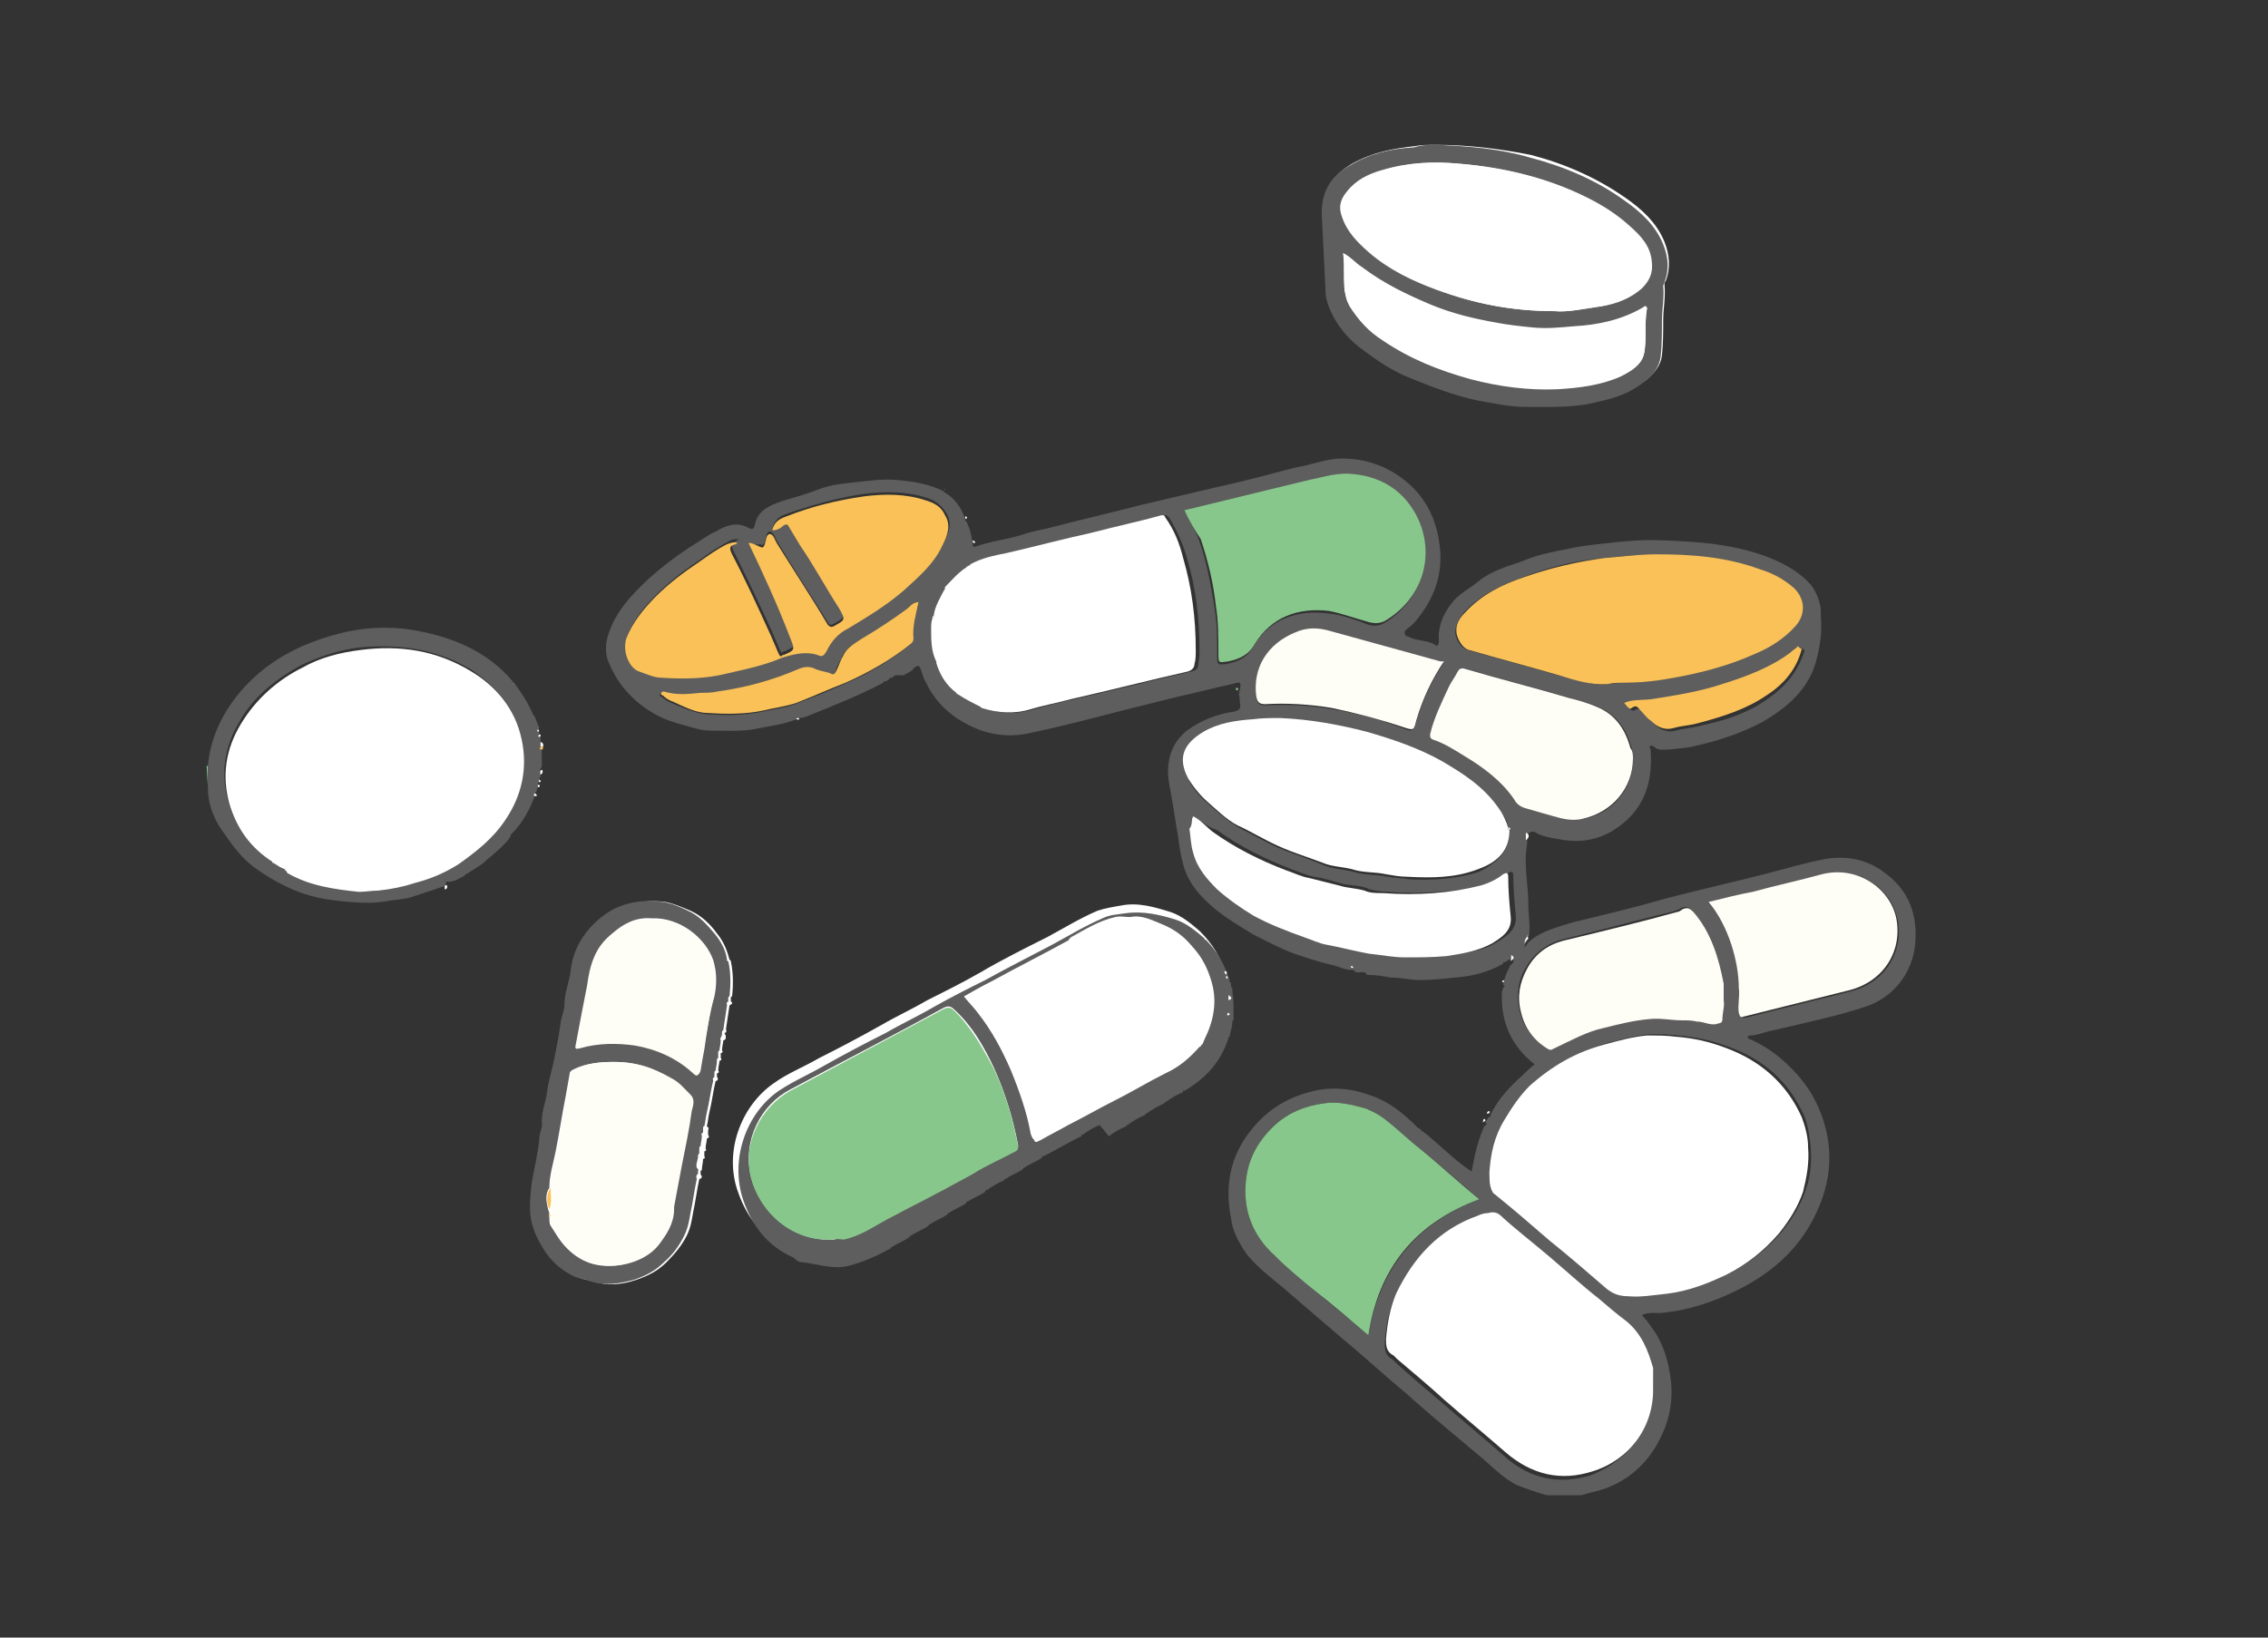 <?xml version="1.0" encoding="utf-8"?>
<!-- Generator: Adobe Illustrator 27.1.1, SVG Export Plug-In . SVG Version: 6.00 Build 0)  -->
<svg version="1.1" id="Layer_2_00000177444002737156642020000001250272026054750630_"
	 xmlns="http://www.w3.org/2000/svg" xmlns:xlink="http://www.w3.org/1999/xlink" x="0px" y="0px" viewBox="0 0 180 130"
	 style="enable-background:new 0 0 180 130;" xml:space="preserve">
<rect x="0" y="0" width="180" height="130" fill="#333333" stroke="none"/>
<style type="text/css">
	.st0{fill:#FFFFFF;}
	.st1{fill:#5E5E5E;}
	.st2{fill:#88C78C;}
	.st3{fill:#FEFDF6;}
	.st4{fill:#F9C158;}
</style>
<g id="contents">
	<g>
		<path class="st0" d="M56.1,89.4c0.1-0.4,0.1-0.7,0.2-1.1c0.2-0.8,0.3-1.7,0.5-2.5c0.2-0.1,0.2-0.2,0.1-0.3c0-0.1,0-0.2,0-0.3
			c0.1,0,0.2-0.1,0.1-0.2c0-0.3,0.1-0.6,0.1-0.8c0.1,0,0.2-0.1,0.1-0.2c0-0.1,0-0.3,0-0.4c0.1,0,0.2-0.1,0.1-0.2
			c0-0.3,0.1-0.6,0.1-0.8c0.3-0.1,0.2-0.3,0.1-0.5V82c0.1,0,0.2-0.1,0.1-0.2c0.1-0.7,0.2-1.3,0.3-2c0.2-0.1,0.2-0.2,0.1-0.3
			c0-0.1,0-0.2,0-0.3c0,0,0-0.1,0.1-0.1c0.1-0.9,0.1-1.9-0.1-2.8c0,0,0-0.1-0.1-0.1c-0.2-0.8-0.5-1.5-1-2.1
			c-0.5-0.7-1.2-1.4-2.1-1.8c-0.7-0.3-1.4-0.6-2-0.7c-1.6-0.2-3.2,0.1-4.6,1c-1.5,1-2.5,2.5-2.7,4.4c-0.1,0.9-0.5,1.8-0.5,2.7
			c0,0.5-0.2,0.9-0.3,1.4c-0.1,1-0.3,2-0.5,2.9s-0.4,1.8-0.6,2.8c-0.1,0.7-0.4,1.5-0.4,2.2c0,0.5-0.2,0.9-0.2,1.4
			c-0.1,1.2-0.5,2.3-0.6,3.5c-0.1,0.8-0.3,1.7-0.1,2.6c0.1,0.9,0.5,1.8,1,2.6c0.6,1,1.4,1.7,2.4,2.2c0.3,0.2,0.9,0.3,1.3,0.4
			c1.2,0.4,2.3,0.3,3.5-0.1c0.9-0.3,1.7-0.7,2.4-1.4c0.6-0.6,1.2-1.3,1.6-2.1c0.3-0.6,0.4-1.2,0.5-1.8c0.2-0.9,0.3-1.8,0.5-2.7
			c0.3-0.1,0.2-0.2,0.1-0.4c0-0.1,0-0.1,0-0.2c0,0,0-0.1,0.1-0.1c0-0.3,0.1-0.6,0.1-0.9c0.1,0,0.2-0.1,0.1-0.2c0-0.1,0-0.3,0-0.4
			c0.1,0,0.2-0.1,0.1-0.2c0-0.3,0.1-0.6,0.1-0.8c0.2-0.1,0.2-0.2,0.1-0.3c0-0.1,0-0.2,0-0.3C56.2,89.6,56.3,89.6,56.1,89.4
			L56.1,89.4z M97.2,81.7c0-0.4,0.2-0.7,0.2-1.1c0.1,0,0.3,0,0.1-0.2v-0.9c0.3-0.1,0.3-0.3,0-0.4c0-0.4-0.1-0.9-0.1-1.3
			c0.1-0.2,0-0.2-0.1-0.2v-0.1c0.1-0.2,0.1-0.3-0.1-0.3c-0.3-1.2-1-2.3-1.9-3.2l-0.1-0.1c-0.7-0.6-1.4-1.2-2.3-1.5
			c-1.3-0.4-2.6-0.8-4-0.5c-0.6,0.1-1.2,0.2-1.8,0.4c-1.4,0.6-2.7,1.4-4,2.1c-1.8,0.9-3.6,1.8-5.3,2.8c-1.4,0.8-2.8,1.5-4.2,2.2
			c-1.2,0.7-2.5,1.3-3.7,2c-1.6,0.9-3.3,1.8-4.9,2.6c-1.2,0.7-2.5,1.2-3.6,2c-2.6,1.8-4,5.5-2.8,8.7c0.7,2,2,3.6,3.9,4.5
			c0.2,0.1,0.5,0.3,0.7,0.4c1.2,0.2,2.4,0.6,3.7,0.3c1.2-0.3,2.3-0.8,3.4-1.4l0.1-0.1c0.5-0.3,1-0.4,1.4-0.8l0.1-0.1
			c0.5-0.3,1-0.4,1.4-0.8l0.1-0.1c0.5-0.3,1-0.4,1.4-0.8l0.1-0.1c0.5-0.3,1-0.4,1.4-0.8c0,0,0.1,0,0.1-0.1c0.5-0.3,1-0.4,1.4-0.8
			c0,0,0.1,0,0.1-0.1c0.5-0.2,1-0.5,1.4-0.8l0.1-0.1c0.5-0.3,1-0.4,1.4-0.8l0.1-0.1c0.5-0.3,1-0.4,1.4-0.8c0,0,0.1,0,0.1-0.1
			c1-0.5,2-1.1,3-1.6c0,0,0.1,0,0.1-0.1c0.5-0.2,1-0.5,1.4-0.8l0.1-0.1c0.5-0.2,1-0.5,1.4-0.8l0.1-0.1c0.5-0.2,1-0.5,1.4-0.8
			c0,0,0.1,0,0.1-0.1c0.5-0.2,1-0.5,1.4-0.8c0,0,0.1,0,0.1-0.1c0.5-0.2,1-0.5,1.4-0.8c0,0,0.1,0,0.1-0.1c1.7-0.9,2.9-2.3,3.5-4.2
			C97.1,81.7,97.1,81.7,97.2,81.7L97.2,81.7z M114,11.5c-0.6,0-1.2,0-1.7,0.1c-1.8,0.2-3.4,0.5-5,1.4c-1.5,0.9-2.3,2-2.3,3.8
			c0.1,2.1,0.2,4.1,0.3,6.2c0,0.7,0.3,1.4,0.6,2c0.6,1.1,1.5,1.9,2.4,2.7c1.2,0.8,2.3,1.6,3.7,2.2c1.8,0.7,3.6,1.4,5.4,1.8
			c1.2,0.3,2.5,0.5,3.7,0.5c1.9,0.1,3.9,0.1,5.8-0.4c1.4-0.3,2.6-0.8,3.7-1.6c0.6-0.5,1.2-1.1,1.3-2s0.1-1.9,0.1-2.8
			s0.2-1.8,0.1-2.8c0-0.1,0-0.2,0.1-0.3c0.4-1,0.3-2.1-0.1-3.1c-0.6-1.5-1.8-2.6-3.1-3.5c-2.3-1.6-4.8-2.7-7.5-3.4
			C119,11.8,116.5,11.5,114,11.5L114,11.5z"/>
		<path class="st1" d="M71.1,53.6c-0.1,0-0.1,0.1-0.2,0.1s-0.1,0-0.1,0.1h-0.1c-0.1,0-0.1,0-0.1,0.1c-0.1,0.1-0.3,0.2-0.4,0.2
			s-0.1,0-0.1,0.1c-1.9,1-3.9,1.8-5.9,2.6C64,56.9,63.7,57,63.4,57c-0.1,0-0.2,0-0.2,0.1c-1,0.4-1.9,0.5-2.9,0.7
			C59,58.1,57.7,58,56.4,58c-0.7,0-1.3-0.2-2-0.4c-0.8-0.2-1.7-0.5-2.4-0.9c-1.8-1-3.1-2.5-3.8-4.4c-0.2-0.7-0.1-1.4,0.1-2
			c0.5-1.5,1.4-2.6,2.5-3.7c1.2-1.2,2.5-2.2,4-3.2c0.7-0.4,1.3-0.9,2-1.2c0.8-0.5,1.7-0.8,2.6-0.3c0.2,0.1,0.4,0.2,0.5-0.2
			c0.2-1.1,1-1.5,2.1-1.9c1-0.3,2.1-0.6,3.1-1c0.8-0.3,1.7-0.4,2.6-0.5c1.1-0.1,2.2-0.3,3.4-0.2c1.3,0.1,2.6,0.3,3.8,0.9
			c0,0,0,0.1,0.1,0.1c0.8,0.5,1.3,1.2,1.6,2.1c0,0.1,0,0.2,0.1,0.2c0.3,0.6,0.4,1.1,0.5,1.8c0,0.2,0,0.2,0.2,0.2
			c1.4-0.5,2.8-0.6,4.2-1.1c0.7-0.2,1.4-0.3,2.1-0.5c2.3-0.6,4.5-1.1,6.8-1.7c1.7-0.4,3.4-0.8,5.1-1.2c1.2-0.3,2.3-0.5,3.4-0.8
			c1.3-0.3,2.6-0.7,3.9-1c1.2-0.2,2.4-0.7,3.6-0.7c1.3,0,2.7,0.3,3.9,1c2.1,1.2,3.4,3,3.8,5.5c0.4,2.3-0.2,4.3-1.6,6.1
			c-0.3,0.4-0.6,0.7-0.9,0.9c-0.1,0.1-0.3,0.2-0.2,0.4c0,0.2,0.2,0.2,0.4,0.3c0.6,0.3,1.4,0.2,2,0.6c0.2,0.2,0.3-0.1,0.3-0.3
			c-0.1-1.1,0.3-2.1,1-3c0.6-0.8,1.5-1.2,2.2-1.8c0.5-0.4,1.1-0.7,1.6-0.9c0.7-0.3,1.5-0.5,2.2-0.8c1-0.4,2.1-0.6,3.1-0.8
			c0.8-0.2,1.7-0.3,2.5-0.4c1.8-0.2,3.5-0.4,5.2-0.3c2.9,0.1,5.7,0.3,8.5,1.4c1.2,0.5,2.3,1.1,3.2,2.1c0.4,0.5,0.7,1.2,0.8,1.9
			c0,0.8,0.1,1.5,0,2.3c-0.1,0.9-0.3,1.8-0.6,2.6c-0.8,1.9-2.3,3.1-4,4.1c-1.7,0.9-3.5,1.5-5.3,1.9c-0.7,0.2-1.4,0.2-2.1,0.3
			c-0.4,0-0.9,0.1-1.2-0.2c-0.1-0.1-0.2-0.1-0.3-0.1c-0.2,0.1,0,0.2,0,0.3c0.2,2.8-0.6,5-3.1,6.5c-1.4,0.8-2.8,0.9-4.3,0.6
			c-0.6-0.1-1.2-0.2-1.7-0.5c-0.3-0.2-0.7,0-0.7,0.3c0,0.2,0,0.4,0,0.6c-0.3,1.6,0.1,3.2,0.1,4.9c0,0.9,0.2,1.7,0,2.6
			c-0.1,0.2-0.3,0.4-0.3,0.7c0.2-0.2,0.2-0.3,0.3-0.4c1-0.9,2.3-1.2,3.6-1.6c2.5-0.6,5-1.2,7.4-1.9c2.7-0.7,5.4-1.3,8.1-2
			c1.5-0.4,2.9-0.8,4.4-1.1c1.7-0.3,3.4,0,4.8,1.1c1.9,1.4,2.6,3.3,2.4,5.6c-0.2,2.4-1.8,4.3-3.9,5c-2.4,0.8-4.9,1.3-7.4,1.9
			c-0.6,0.1-1.2,0.4-1.8,0.4c-0.1,0-0.2,0.1-0.2,0.1c0,0.1,0.1,0.2,0.2,0.2c0.9,0.4,1.7,0.9,2.4,1.5c1.3,1.1,2.4,2.4,3.1,4.1
			c1.2,2.9,1,5.7-0.4,8.5s-3.7,4.7-6.5,6c-1.7,0.8-3.5,1.4-5.4,1.6c-0.6,0.1-1.2-0.1-1.8,0.2c0.3,0.3,0.6,0.7,0.8,1
			c0.9,1.2,1.3,2.6,1.5,4.1c0.2,1.7-0.1,3.3-0.9,4.8c-0.9,1.8-2.4,3.2-4.4,3.9c-0.6,0.2-1.2,0.3-1.8,0.5h-2.7
			c-0.8-0.2-1.6-0.5-2.4-0.8c-1-0.5-1.8-1.3-2.6-2c-2-1.7-4.1-3.4-6.1-5.2c-1.7-1.4-3.3-2.9-5-4.3c-1.4-1.2-2.8-2.4-4.2-3.6
			c-1.2-1.1-2.6-2-3.6-3.3c-0.6-0.9-1.1-1.8-1.2-2.8c-0.5-2.5-0.1-4.9,1.6-7c1.2-1.5,2.7-2.5,4.6-3c1.7-0.5,3.4-0.3,5,0.3
			c1.4,0.5,2.5,1.4,3.6,2.5c0.1,0.1,0.2,0.1,0.3,0.2c0,0.1,0,0.1,0.1,0.1c1.3,1,2.5,2.3,3.9,3.2c0.2-1.2,0.5-2.5,1-3.6
			c0.1-0.1,0.3-0.1,0.1-0.3c0-0.2,0.2-0.2,0.2-0.4c0.1,0,0.2,0,0.2-0.2c0.6-1.3,1.6-2.3,2.6-3.2c0.3-0.3,0.6-0.6,0.9-0.8
			c-1.9-1.5-2.7-3.4-2.6-5.7c0-0.2,0.1-0.3,0.1-0.4c0.1-0.1,0.2-0.1,0-0.2c0.1-0.6,0.3-1.1,0.6-1.6c0.2-0.2,0.4-0.3,0-0.5
			c-0.2,0.1-0.3,0.2-0.5,0.3c-0.1-0.1-0.1,0-0.1,0.1c-1.2,0.7-2.5,1-3.8,1.1c-0.9,0.1-1.9,0.2-2.8,0.2c-0.8,0-1.5-0.2-2.3-0.2
			c-0.6-0.1-1.1-0.2-1.7-0.2c-0.1,0-0.2,0-0.3-0.1c0-0.1,0-0.1-0.1-0.1c-0.3-0.1-0.6,0.1-0.8-0.1c0-0.1-0.1-0.1-0.2-0.1
			c-0.6,0-1.1-0.3-1.6-0.4c-0.9-0.2-1.8-0.5-2.7-0.8c-1.2-0.4-2.3-1-3.5-1.6c-1-0.6-2-1.2-2.9-1.9c-1.2-1-2.3-2.1-2.7-3.7
			c-0.2-0.7-0.3-1.4-0.4-2.2c-0.2-1-0.3-2-0.5-3c-0.1-0.7-0.3-1.4-0.3-2.1c0-1.3,0.4-2.4,1.5-3.3c1.1-0.8,2.3-1.3,3.7-1.5
			c0.5-0.1,0.6-0.3,0.5-0.7c0-0.2,0-0.5-0.1-0.7c0.1-0.1,0.1-0.1,0-0.2c0,0,0.1,0,0.1-0.1c0.1-0.7,0.1-0.7-0.6-0.5
			c-1.4,0.3-2.9,0.7-4.3,1c-1.6,0.4-3.2,0.8-4.8,1.2c-2.3,0.6-4.6,1.2-7,1.7c-1.3,0.3-2.6,0.2-3.8-0.2c-1.9-0.7-3.5-1.9-4.4-3.8
			c-0.2-0.3-0.3-0.7-0.4-1c-0.1-0.4-0.3-0.4-0.5-0.2c-0.1,0-0.1,0-0.1,0.1c-0.2,0.2-0.4,0.3-0.6,0.4c-0.1,0-0.1,0-0.1,0.1L71.1,53.6
			C71.1,53.4,71.1,53.5,71.1,53.6L71.1,53.6z M142.9,51.5c-0.2,0.2-0.4,0.3-0.6,0.5c-1.7,1.2-3.5,1.9-5.4,2.5
			c-1.8,0.5-3.7,0.9-5.6,1.2c-0.7,0.1-1.4,0-2.2,0.3c0.2,0.2,0.4,0.5,0.6,0.4c0.4-0.3,0.5,0,0.7,0.2c0.3,0.2,0.5,0.5,0.8,0.8
			c0.5,0.5,1.1,0.8,1.8,0.6s1.3-0.2,2-0.4c1.9-0.4,3.8-1,5.4-2.2c1.3-0.9,2.3-2.1,2.8-3.7v-0.1C142.9,51.4,142.9,51.4,142.9,51.5
			L142.9,51.5z M119.8,65.9c0.2-0.2,0-0.2-0.1-0.3c-0.1-0.5-0.4-0.9-0.7-1.3c-1.2-1.6-2.8-2.7-4.5-3.7c-1.9-1-3.9-1.8-5.9-2.3
			c-2.3-0.6-4.6-1-6.9-1.1c-0.8,0-1.5,0-2.2,0.1c-1.4,0.1-2.7,0.3-3.9,1c-1.5,0.9-2.1,2-1.2,3.7c0.4,0.8,1,1.4,1.7,2
			c0.8,0.7,1.6,1.4,2.6,1.9c0.8,0.4,1.5,0.8,2.3,1.2c1.3,0.6,2.7,1,4.1,1.6c0.7,0.3,1.5,0.3,2.3,0.5c0.9,0.3,1.8,0.2,2.7,0.4
			c0.6,0.1,1.1,0.1,1.7,0.2c1.9,0.1,3.8,0,5.6-0.6C119,68.4,119.8,67.5,119.8,65.9L119.8,65.9z M77,44.9c-0.1,0-0.1,0.1-0.2,0.1
			s-0.1,0-0.1,0.1c-0.7,0.4-1.1,1-1.6,1.5H75c0,0,0,0,0.1,0c0,0.1-0.1,0.2-0.1,0.3c-0.4,0.6-0.8,1.2-0.8,2c-0.1,0-0.1,0.1-0.1,0.2
			c0,0.3,0,0.5,0,0.8c0,0.9,0,1.8,0.4,2.6c0,0.1,0,0.1,0.1,0.1c0.4,0.9,0.9,1.7,1.6,2.4c0,0.1,0,0.1,0.1,0.1c0.5,0.5,1.1,0.8,1.8,1
			c0,0.1,0,0.1,0.1,0.1c1.3,0.5,2.6,0.5,3.9,0.1c1.1-0.3,2.2-0.6,3.2-0.8c3.1-0.7,6.2-1.5,9.3-2.2c0.4-0.1,0.5-0.3,0.5-0.6
			c0.1-0.4,0.1-0.8,0.1-1.1c0-2.5-0.3-5-1-7.3c-0.3-1.1-0.8-2.2-1.4-3.2c-0.1-0.1-0.2-0.2-0.3-0.2c-1.9,0.5-3.8,0.9-5.6,1.4
			c-2.2,0.5-4.4,1.1-6.7,1.6c-1,0.2-2,0.4-2.9,0.9C77,44.8,77,44.9,77,44.9L77,44.9z M118.2,93.1c-0.1,0.6,0,1.1,0.5,1.5
			c1.5,1.2,3,2.5,4.5,3.8s3,2.6,4.5,3.8c0.5,0.4,1,0.6,1.7,0.6c1,0,2.1-0.1,3.1-0.2c1.6-0.2,3.2-0.8,4.7-1.5c1.6-0.8,3-1.9,4.2-3.3
			c0.8-1,1.5-2.1,1.9-3.3c0.4-1.1,0.5-2.3,0.4-3.5c-0.1-0.8-0.2-1.7-0.5-2.4c-1.2-2.7-3.2-4.5-6-5.5c-1.3-0.5-2.7-0.8-4-0.9
			c-0.8-0.1-1.6-0.1-2.3-0.1c-1.1,0.1-2.2,0.4-3.3,0.7c-2.3,0.6-4.2,1.8-6,3.3c-0.8,0.8-1.4,1.7-2,2.7
			C118.7,90.2,118.3,91.6,118.2,93.1L118.2,93.1z M131.2,110.1c0-0.4,0-0.8-0.1-1.2c-0.3-1.4-0.9-2.7-2.1-3.7
			c-0.7-0.6-1.4-1.2-2.2-1.8c-1.3-1.1-2.7-2.3-4-3.4c-1.2-1.1-2.5-2.1-3.8-3.2c-0.3-0.3-0.7-0.3-1-0.2c-0.2,0.1-0.5,0.2-0.8,0.2
			c-3.1,1.1-5.1,3.3-6.5,6.2c-0.5,1.1-0.7,2.3-0.8,3.6c0,0.5,0,1,0.6,1.3c0.1,0.1,0.2,0.2,0.3,0.3c1.2,1.1,2.4,2.1,3.7,3.2
			c1.6,1.4,3.3,2.8,4.9,4.2c2,1.8,4.3,2.3,6.9,1.5C129.3,115.9,131.3,113.3,131.2,110.1z M131.4,44c-1.4,0-2.8,0.2-4.2,0.3
			c-2.1,0.2-4.2,0.7-6.3,1.5c-1.7,0.6-3.4,1.4-4.7,2.8c-0.4,0.5-0.7,1-0.7,1.7c0.1,0.6,0.5,1.2,1,1.3c2.4,0.7,4.7,1.3,7.1,2
			c1.3,0.3,2.5,0.8,3.9,0.7c0.4,0,0.8-0.1,1.3-0.1c1.1,0,2.3-0.1,3.4-0.3c2.4-0.4,4.8-1,7-2c1.2-0.5,2.3-1.2,3.2-2.2
			c0.8-0.9,0.8-2.1-0.1-3c-0.8-0.7-1.7-1.2-2.7-1.5C137.1,44.3,134.3,44.1,131.4,44L131.4,44z M59.4,43.1c1.2,2.4,2.3,4.8,3.4,7.2
			c0.5,0.9,0.5,0.9-0.5,1.4h-0.1c-0.2,0.2-0.2,0.1-0.3-0.1c-0.2-0.5-0.4-0.9-0.6-1.4c-1-2.2-2-4.3-3.1-6.5c-0.2-0.5-0.1-0.6,0.3-0.8
			c0,0,0.1,0,0.1-0.1c-0.3,0-0.5,0-0.8,0.2c-0.8,0.4-1.5,0.9-2.2,1.4c-1.2,0.8-2.4,1.7-3.4,2.7s-1.9,2-2.4,3.4
			c-0.4,0.9,0.1,2.2,1,2.6c0.6,0.2,1.2,0.5,1.8,0.5c1.5,0.1,3.1,0.1,4.6-0.2c1.7-0.3,3.4-0.7,5-1.4c0.9-0.4,1.8-0.6,2.8-0.2
			c0.4,0.1,0.5,0,0.7-0.3c0.4-0.7,0.9-1.3,1.7-1.8c1.6-0.8,3.1-1.8,4.4-3c1.2-1,2.4-2.1,3.1-3.6c0.4-0.8,0.7-1.5,0.2-2.4
			c-0.4-0.6-0.9-1-1.6-1.2c-1.6-0.5-3.2-0.5-4.9-0.3c-2.1,0.3-4.2,0.9-6.2,1.6c-0.6,0.2-0.9,0.5-1.1,1.1c0.3,0,0.6-0.2,0.9-0.4
			c0.2-0.1,0.3-0.1,0.4,0.1c0.3,0.5,0.6,1,0.9,1.5c1.1,1.6,2.1,3.3,3.1,5c0.5,0.8,0.5,0.9-0.4,1.4c-0.2,0.1-0.3,0.2-0.5-0.1
			c-1.3-2.1-2.7-4.2-4-6.4c-0.2-0.3-0.3-0.8-0.6-0.8c-0.3,0-0.3,0.5-0.4,0.8s-0.2,0.3-0.4,0.2C60.1,43.3,59.9,43.2,59.4,43.1
			L59.4,43.1z M117.4,95.2c-1.6-1.4-3.1-2.7-4.7-4c-0.9-0.7-1.7-1.5-2.6-2.2c-0.5-0.4-1.1-0.8-1.7-1c-1.1-0.3-2.2-0.6-3.4-0.4
			c-1.4,0.2-2.7,0.7-3.8,1.7c-1.3,1.2-2.1,2.6-2.3,4.3c-0.3,2.4,0.5,4.5,2.3,6.1c1.1,0.9,2.2,1.8,3.2,2.8c1.4,1.2,2.8,2.3,4.2,3.5
			C109.5,100.7,112.4,97.1,117.4,95.2L117.4,95.2z M94,40.5c0.4,0.9,0.9,1.6,1.2,2.5c0.6,1.7,0.9,3.5,1.2,5.3
			c0.2,1.2,0.2,2.5,0.2,3.7c0,0.8,0,0.8,0.8,0.7c0.9-0.2,1.6-0.5,2.1-1.4c1.3-2.2,3.5-2.9,5.9-2.6c1.1,0.1,2.2,0.5,3.2,0.9
			c0.4,0.1,0.8,0.1,1.2-0.1c2.9-1.7,4-5,2.7-8c-1.1-2.4-3-3.6-5.7-3.7c-1,0-2,0.2-3,0.5C100.6,38.9,97.3,39.7,94,40.5L94,40.5z
			 M129.6,60.3c0-0.3,0-0.6-0.1-0.9c-0.4-1.5-1.2-2.7-2.7-3.3c-0.7-0.3-1.5-0.5-2.2-0.7c-2.7-0.8-5.5-1.5-8.2-2.3
			c-0.3-0.1-0.4,0-0.6,0.2c-0.2,0.4-0.5,0.8-0.7,1.2c-0.6,1.2-1.2,2.4-1.5,3.8c0,0.2,0,0.3,0.2,0.4c0.9,0.3,1.7,0.8,2.5,1.3
			c1.5,1,3,2,4,3.5c0.3,0.4,0.6,0.7,1,0.7c0.7,0.2,1.4,0.4,2.1,0.6c0.8,0.2,1.5,0.3,2.3,0.2C127.9,64.6,129.6,62.7,129.6,60.3
			L129.6,60.3z M136.8,79.4c0-0.6,0-0.9-0.1-1.4c-0.3-2.1-0.9-4.1-2.4-5.7c-0.3-0.3-0.5-0.4-0.9-0.2c-0.1,0.1-0.3,0.1-0.4,0.2
			c-2.9,0.7-5.8,1.5-8.7,2.2c-1.4,0.3-2.5,1.1-3.2,2.3c-0.6,1-0.8,2.2-0.5,3.4c0.3,1.3,1,2.3,2.2,3c0.2,0.1,0.3,0,0.4-0.1
			c1.2-0.7,2.5-1.3,3.9-1.6c1.2-0.3,2.4-0.5,3.6-0.7c0.9-0.1,1.8,0.1,2.6,0.1c0.4,0,0.8,0.1,1.2,0.1c0.5,0.1,1,0.3,1.5,0.2
			c0.2,0,0.6,0,0.6-0.4C136.7,80.4,136.9,79.8,136.8,79.4L136.8,79.4z M135.6,71.6c1.6,1.9,2.4,4.8,2.6,6.9c0.1,0.7-0.1,1.3,0,2
			c0,0.3,0,0.3,0.3,0.3c2.8-0.7,5.6-1.4,8.4-2.1c2.7-0.7,4.2-3.1,3.7-5.7c-0.5-2.5-3.1-4.3-5.9-3.5c-1.8,0.5-3.7,0.9-5.5,1.4
			C138,71,136.8,71.3,135.6,71.6L135.6,71.6z M94.7,64.8c-0.2,0.3,0,0.6,0.1,0.9c0.1,0.7,0.1,1.3,0.3,1.9c0.3,1.2,1.1,2,1.9,2.9
			c0.9,0.9,1.9,1.5,2.9,2.1c1.2,0.7,2.6,1.2,4,1.7c0.6,0.2,1.2,0.5,1.8,0.6c1.1,0.2,2.2,0.6,3.3,0.7c1,0.1,1.9,0.3,2.9,0.3
			c1.1,0,2.2,0.1,3.3-0.1c1.2-0.2,2.5-0.3,3.6-1c0.8-0.5,1.6-1,1.5-2.1s-0.2-2.2-0.2-3.2c0-0.4-0.2-0.3-0.4-0.2
			c-0.6,0.4-1.2,0.7-1.8,0.9c-1.2,0.4-2.4,0.5-3.7,0.6c-1.3,0.1-2.7,0.1-4,0c-0.5,0-1.1-0.1-1.5-0.2c-0.6-0.3-1.3-0.3-2-0.4
			c-0.8-0.2-1.6-0.5-2.4-0.6c-0.6-0.1-1.2-0.4-1.8-0.6c-2.1-0.8-4.1-1.8-5.9-3.1C95.7,65.6,95.3,65.1,94.7,64.8L94.7,64.8z
			 M114.6,52.6c-0.2,0-0.2,0-0.3,0c-2.9-0.8-5.8-1.6-8.7-2.4c-0.9-0.3-1.9-0.2-2.8,0.1c-2.2,0.9-3.4,2.8-3.1,5.1
			c0.1,0.4,0.2,0.6,0.7,0.6c1.8-0.1,3.6,0,5.3,0.3c1.9,0.3,3.8,0.8,5.6,1.5c0.8,0.3,0.8,0.3,1.1-0.5
			C112.9,55.6,113.6,54.1,114.6,52.6L114.6,52.6z M72.9,47.8c-0.5,0-0.7,0.4-1.1,0.7c-1.1,0.9-2.2,1.7-3.5,2.3
			c-0.6,0.3-1.2,0.7-1.5,1.4c-0.2,0.4-0.4,0.7-0.5,1.1c-0.1,0.2-0.2,0.4-0.4,0.3c-0.4-0.2-0.9-0.2-1.3-0.4s-0.9-0.2-1.3,0
			C61.2,54,59,54.6,56.8,55c-0.4,0.1-0.9,0-1.3,0.1c-1,0.1-1.9,0.2-2.9-0.1c-0.1,0-0.2,0-0.2,0.1c-0.1,0.1,0,0.2,0.1,0.2
			c0.2,0.2,0.5,0.4,0.8,0.5c0.9,0.4,1.8,0.8,2.8,0.9c1.5,0.1,2.9,0.1,4.4-0.2c0.9-0.2,1.8-0.3,2.6-0.6c1.3-0.5,2.6-1,3.9-1.6
			c1.9-0.8,3.6-1.8,5.2-3.1c0.1-0.1,0.2-0.2,0.2-0.4C72.4,49.7,72.7,48.8,72.9,47.8L72.9,47.8z M138.6,82.2
			C138.6,82.2,138.5,82.2,138.6,82.2C138.5,82.2,138.5,82.2,138.6,82.2C138.5,82.2,138.5,82.2,138.6,82.2
			C138.5,82.2,138.5,82.2,138.6,82.2L138.6,82.2z"/>
		<path class="st2" d="M16.5,62.5L16.5,62.5l-0.1-1.7h0.1C16.5,61.4,16.5,61.9,16.5,62.5z"/>
		<path class="st1" d="M87.3,89.3c-0.5,0.2-1,0.5-1.4,0.8c-0.1-0.1-0.1,0-0.1,0.1c-1,0.5-2,1.1-3,1.6c-0.1-0.1-0.1,0-0.1,0.1
			c-0.4,0.3-1,0.5-1.4,0.8c-0.1,0-0.1,0-0.1,0.1c-0.4,0.3-1,0.5-1.4,0.8c-0.1,0-0.1,0-0.1,0.1c-0.5,0.2-1,0.5-1.4,0.8
			c-0.1-0.1-0.1,0-0.1,0.1c-0.4,0.3-1,0.5-1.4,0.8c-0.1-0.1-0.1,0-0.1,0.1c-0.4,0.3-1,0.5-1.4,0.8c-0.1,0-0.1,0-0.1,0.1
			c-0.4,0.3-1,0.5-1.4,0.8c-0.1,0-0.1,0-0.1,0.1c-0.4,0.3-1,0.5-1.4,0.8c-0.1,0-0.1,0-0.1,0.1c-0.4,0.3-1,0.5-1.4,0.8
			c-0.1,0-0.1,0-0.1,0.1c-1.1,0.6-2.2,1.1-3.4,1.4c-1.3,0.3-2.5-0.2-3.7-0.3c-0.3,0-0.5-0.3-0.7-0.4c-2-0.9-3.2-2.5-3.9-4.5
			c-1.1-3.2,0.2-6.9,2.8-8.7c1.2-0.8,2.4-1.3,3.6-2c1.6-0.9,3.3-1.8,4.9-2.6c1.2-0.7,2.5-1.3,3.7-2c1.4-0.8,2.8-1.5,4.2-2.2
			c1.8-1,3.6-1.9,5.3-2.8c1.3-0.7,2.6-1.5,4-2.1c0.6-0.3,1.2-0.3,1.8-0.4c1.4-0.2,2.7,0.1,4,0.5c0.9,0.3,1.6,0.9,2.3,1.5
			c0,0.1,0,0.1,0.1,0.1c0.9,0.9,1.5,2,1.9,3.2c-0.1,0.1,0.1,0.2,0.1,0.3v0.1c0,0.1,0,0.2,0.1,0.2c0,0.4,0.1,0.9,0.1,1.3
			c0,0.1,0,0.3,0,0.4V81c-0.1,0-0.1,0.1-0.1,0.2c0,0.4-0.2,0.8-0.2,1.1c-0.1,0-0.1,0-0.1,0.1c-0.6,1.9-1.8,3.2-3.5,4.2
			c-0.1-0.1-0.1,0-0.1,0.1c-0.5,0.2-1,0.5-1.4,0.8c-0.1,0-0.1,0-0.1,0.1c-0.5,0.2-1,0.5-1.4,0.8c-0.1,0-0.1,0-0.1,0.1
			c-0.5,0.2-1,0.5-1.4,0.8c-0.1,0-0.1,0-0.1,0.1c-0.5,0.2-1,0.5-1.4,0.8C87.3,89.3,87.3,89.4,87.3,89.3L87.3,89.3z M85.1,74.7
			c-0.1,0.1-0.1,0.1-0.2,0.2c-2,1.1-4,2.1-6,3.2c-0.7,0.4-1.4,0.8-2.2,1.2c0.4,0.4,0.8,0.8,1.1,1.3c1.1,1.4,1.9,2.9,2.6,4.5
			s1.2,3.3,1.6,5.1c0.1,0.6,0.2,0.5,0.6,0.3c0.7-0.4,1.5-0.8,2.2-1.2c1.2-0.6,2.4-1.3,3.6-1.9c1.4-0.7,2.7-1.5,4.1-2.2
			c1.1-0.5,1.9-1.2,2.7-2.1c0.1,0,0.1,0,0.1-0.1c0.2-0.1,0.2-0.3,0.3-0.5c0.7-1.4,1-2.9,0.6-4.4c-0.5-1.9-1.6-3.5-3.5-4.2
			c-0.8-0.3-1.6-0.8-2.6-0.6c-0.4,0.1-0.8-0.1-1.2,0c-1.3,0.3-2.3,1-3.5,1.5C85.1,74.6,85.1,74.6,85.1,74.7L85.1,74.7z M66.2,98.4
			c0.2-0.1,0.5,0,0.8-0.1c1.3-0.2,2.3-1,3.4-1.6c0.8-0.4,1.5-0.8,2.3-1.2c0.8-0.4,1.6-0.8,2.3-1.2c0.7-0.4,1.5-0.8,2.2-1.2
			c1.1-0.7,2.2-1.2,3.4-1.8c0.2-0.1,0.2-0.2,0.2-0.4c-0.4-2.1-1-4.1-1.9-6.1c-0.8-1.7-1.7-3.3-3.1-4.6c-0.3-0.3-0.5-0.4-0.9-0.2
			c-4,2.2-8.1,4.3-12.2,6.5c-2.3,1.2-3.8,4-3.1,6.9C60.3,96.2,62.9,98.6,66.2,98.4L66.2,98.4z"/>
		<path class="st1" d="M114,11.5c2.5,0.1,5,0.3,7.4,1c2.7,0.7,5.3,1.8,7.5,3.4c1.3,0.9,2.5,2,3.1,3.5c0.4,1,0.5,2,0.1,3
			c0,0.1-0.1,0.2-0.1,0.3c0.1,0.9-0.1,1.8-0.1,2.8c0,0.9,0,1.9-0.1,2.8c-0.1,0.8-0.6,1.5-1.3,2c-1.1,0.9-2.3,1.3-3.7,1.6
			c-1.9,0.5-3.9,0.4-5.8,0.4c-1.2,0-2.5-0.3-3.7-0.5c-1.9-0.4-3.7-1.1-5.4-1.8c-1.3-0.5-2.5-1.3-3.7-2.2c-1-0.7-1.8-1.6-2.4-2.7
			c-0.3-0.6-0.6-1.3-0.6-2c-0.1-2.1-0.2-4.1-0.3-6.2c0-1.8,0.8-3,2.3-3.8c1.5-0.9,3.2-1.3,5-1.4C112.9,11.5,113.4,11.5,114,11.5
			L114,11.5z M123.4,24.7c1,0.1,2.4-0.2,3.7-0.4c1.1-0.2,2.2-0.6,3.1-1.4c0.6-0.5,1-1.2,0.8-2.1c-0.2-1.3-1-2.1-1.8-2.9
			c-1-0.9-2.1-1.6-3.3-2.2c-3.2-1.6-6.6-2.4-10.1-2.7c-2.1-0.2-4.1-0.1-6.1,0.5c-1.1,0.3-2.1,0.8-2.8,1.7c-0.5,0.6-0.7,1.2-0.4,2
			c0.4,1.2,1.2,2,2.1,2.8c1.6,1.4,3.5,2.3,5.4,3C117,24.1,120,24.7,123.4,24.7L123.4,24.7z M106.6,20.1c0.1,1,0,1.9,0.1,2.8
			c0.1,0.5,0.1,0.9,0.4,1.3c0.7,1.1,1.5,2,2.6,2.7c2.2,1.5,4.5,2.4,7,3.1c2.3,0.6,4.6,0.9,6.9,0.8c1.7-0.1,3.4-0.2,5-1
			c0.9-0.4,1.8-0.9,1.9-1.9c0.2-1.1,0-2.2,0.2-3.4c0-0.3-0.2-0.2-0.3-0.1c-1.7,1-3.6,1.4-5.5,1.5c-1.1,0.1-2.1,0.2-3.2,0.1
			c-1-0.1-2-0.2-3-0.4c-1.7-0.3-3.4-0.7-5.1-1.4c-1.9-0.8-3.8-1.7-5.5-3C107.6,20.9,107.2,20.4,106.6,20.1L106.6,20.1z"/>
		<path class="st1" d="M55.4,93c0,0.1,0,0.1,0,0.2c-0.2,0.1-0.1,0.3-0.1,0.4c-0.2,0.9-0.3,1.8-0.5,2.7c-0.1,0.6-0.2,1.2-0.5,1.8
			c-0.4,0.8-0.9,1.5-1.6,2.1c-0.7,0.7-1.5,1.1-2.4,1.4c-1.1,0.3-2.3,0.5-3.5,0.1c-0.4-0.2-0.9-0.2-1.3-0.4c-1-0.5-1.8-1.2-2.4-2.2
			c-0.5-0.8-0.9-1.7-1-2.6c-0.1-0.8,0-1.7,0.1-2.6c0.2-1.2,0.5-2.3,0.6-3.5c0-0.5,0.3-0.9,0.2-1.4c0-0.8,0.3-1.5,0.4-2.2
			c0.1-0.9,0.4-1.8,0.6-2.8c0.2-1,0.4-2,0.5-2.9c0.1-0.5,0.3-0.9,0.3-1.4c0-0.9,0.4-1.8,0.5-2.7c0.2-1.8,1.2-3.3,2.7-4.4
			c1.4-1,3-1.2,4.6-1c0.7,0.1,1.4,0.4,2,0.7c0.9,0.4,1.5,1.1,2.1,1.8c0.5,0.6,0.9,1.3,1,2.1c0,0.1,0,0.1,0.1,0.1
			c0.2,0.9,0.2,1.8,0.1,2.8c0,0-0.1,0-0.1,0.1s0,0.2,0,0.3c-0.2,0.1-0.1,0.2-0.1,0.3c-0.1,0.7-0.2,1.3-0.3,2c-0.1,0-0.1,0.1-0.1,0.2
			v0.1c0,0.2-0.2,0.3-0.1,0.5c0,0.3-0.1,0.6-0.1,0.8c-0.1,0-0.1,0.1-0.1,0.2s0,0.3,0,0.4c-0.1,0-0.1,0.1-0.1,0.2
			c0,0.3-0.1,0.6-0.1,0.8c-0.1,0-0.1,0.1-0.1,0.2s0,0.2,0,0.3c-0.2,0.1-0.1,0.2-0.1,0.3c-0.2,0.8-0.3,1.7-0.5,2.5
			C56,88.7,56,89,55.9,89.4c-0.1,0-0.1,0.1-0.1,0.2s0,0.2,0,0.3c-0.2,0.1-0.1,0.2-0.1,0.3c0,0.3-0.1,0.6-0.1,0.8
			c-0.1,0-0.1,0.1-0.1,0.2s0,0.3,0,0.4c-0.1,0-0.1,0.1-0.1,0.2c0,0.3-0.2,0.6-0.1,0.9C55.5,92.9,55.4,92.9,55.4,93L55.4,93z
			 M43.6,96.6c0,0.2,0,0.6,0.1,0.7c0.4,0.6,0.7,1.2,1.3,1.8c1.2,1.2,2.6,1.6,4.3,1.3c1.1-0.2,2.2-0.7,2.9-1.6
			c0.7-0.8,1.3-1.7,1.2-2.8c0-0.1,0-0.1,0-0.2c0.2-1.1,0.4-2.1,0.6-3.2c0.3-1.5,0.6-2.9,0.8-4.4c0.1-0.4,0.3-0.9-0.1-1.3
			c-0.5-0.5-0.9-0.9-1.5-1.3c-1.4-0.9-2.8-1.3-4.5-1.3c-1.1,0-2.2,0.1-3.2,0.6c-0.2,0.1-0.3,0.2-0.3,0.4c-0.1,0.6-0.2,1.1-0.3,1.7
			c-0.3,1.5-0.5,2.9-0.8,4.4c-0.2,1-0.5,1.9-0.5,2.9c-0.4,0.6-0.2,1.2-0.1,1.7l0.1,0.3C43.6,96.4,43.5,96.5,43.6,96.6L43.6,96.6z
			 M51.7,72.9c-1.2-0.1-2.2,0.4-3.1,1.2c-1.2,1-1.7,2.5-1.9,4c-0.2,1.6-0.6,3.2-0.9,4.7c-0.1,0.4,0,0.5,0.4,0.3
			c1.4-0.5,2.9-0.5,4.3-0.2c1.7,0.3,3.3,1,4.6,2.2c0.3,0.3,0.4,0.2,0.5-0.1c0.1-0.6,0.2-1.2,0.3-1.7c0.2-1.4,0.4-2.8,0.8-4.2
			c0.2-1,0.2-1.9-0.1-2.9C56,74.5,54,72.8,51.7,72.9L51.7,72.9z"/>
		<path class="st1" d="M16.5,62.5c0-0.6,0-1.1,0-1.7c0.2-2.2,1.1-4.1,2.5-5.8c2.1-2.5,4.8-3.9,7.9-4.7c1.9-0.5,3.9-0.6,5.8-0.3
			c3,0.5,5.9,1.6,8,4.1c0,0.1,0,0.1,0.1,0.1c0.6,0.8,1.1,1.6,1.5,2.5c0,0.1,0,0.1,0.1,0.1c0.1,0.3,0.3,0.7,0.4,1
			c-0.1,0.1-0.1,0.1,0,0.2c0,0.1,0,0.1,0,0.2c0,0.1-0.1,0.2,0.1,0.2c0,0.1,0,0.3,0,0.4c0,0.1,0,0.3,0,0.4c0,0.1-0.1,0.2,0.1,0.2
			c0,0.5,0,1,0,1.5c-0.2,0.1-0.1,0.3-0.1,0.4c0,0.1,0,0.3,0,0.4c-0.1,0-0.1,0.1-0.1,0.2c0,0.1,0,0.1,0,0.2c-0.1,0-0.1,0.1-0.1,0.2
			c0,0.2-0.1,0.3-0.1,0.5c-0.1,0-0.1,0.1-0.1,0.2c-0.4,1.2-1,2.3-1.9,3.2c-0.1,0.1-0.1,0.2-0.1,0.3c-0.1,0-0.1,0-0.1,0.1
			c-0.5,0.6-1.1,1.1-1.7,1.6c-0.5,0.5-1.1,0.8-1.7,1.2c-0.1,0-0.1,0-0.1,0.1c-0.4,0.2-0.8,0.5-1.3,0.5c-0.3-0.1-0.2,0.2-0.2,0.3
			c-0.9,0.3-1.8,0.6-2.7,0.9c-0.6,0.2-1.2,0.2-1.8,0.3c-1,0.2-2.1,0.2-3.1,0.1c-1.4-0.1-2.8-0.3-4.1-0.8c-1.3-0.5-2.5-1.2-3.6-2
			c-0.9-0.7-1.6-1.6-2.2-2.5C17.1,65.3,16.5,64,16.5,62.5L16.5,62.5z M22.7,69.1c1.8,1,3.8,1.3,5.7,1.5c0.5,0,1-0.1,1.5-0.1
			c1-0.1,2-0.3,2.9-0.6c1.2-0.4,2.4-0.8,3.5-1.5c1.4-1,2.7-2,3.7-3.5c1.3-2,1.9-4.1,1.3-6.4c-0.5-2.4-2-4.1-4-5.4
			c-2.7-1.6-5.7-2-8.8-1.7c-1.6,0.2-3.1,0.7-4.6,1.4c-2,1.1-3.8,2.5-4.9,4.5c-1.2,2-1.5,4.1-0.9,6.3c0.6,2,1.7,3.5,3.4,4.6
			c0,0,0,0.1,0.1,0.1c0.3,0.2,0.6,0.4,0.9,0.5C22.6,69.1,22.6,69.1,22.7,69.1L22.7,69.1z"/>
		<path class="st3" d="M121.1,66.7c0-0.2,0-0.4,0-0.6C121.4,66.2,121.4,66.5,121.1,66.7z"/>
		<path class="st3" d="M121.3,74.5c-0.1,0.1-0.2,0.2-0.3,0.4c0-0.4,0.2-0.5,0.3-0.7C121.2,74.2,121.2,74.4,121.3,74.5L121.3,74.5z"
			/>
		<path class="st3" d="M119.9,75.8c0.4,0.2,0.2,0.3,0,0.5C119.9,76.1,120,75.9,119.9,75.8z"/>
		<path class="st0" d="M97.5,79.4c0-0.1,0-0.3,0-0.4C97.8,79.2,97.8,79.3,97.5,79.4z"/>
		<path class="st3" d="M57.4,82.5c-0.1-0.2,0.1-0.3,0.1-0.5C57.6,82.2,57.7,82.4,57.4,82.5z"/>
		<path class="st3" d="M42.9,59.3c0-0.1,0-0.3,0-0.4c0.3,0.1,0.2,0.3,0.2,0.4C43,59.3,42.9,59.3,42.9,59.3z"/>
		<path class="st3" d="M42.9,61.5c0-0.1-0.1-0.3,0.1-0.4C43.1,61.2,43.1,61.4,42.9,61.5z"/>
		<path class="st3" d="M55.3,93.6c0-0.1-0.1-0.3,0.1-0.4C55.5,93.3,55.6,93.5,55.3,93.6z"/>
		<path class="st3" d="M56.8,85.8c0-0.1-0.1-0.2,0.1-0.3C57,85.7,57,85.8,56.8,85.8z"/>
		<path class="st3" d="M56,90.3c0-0.1-0.1-0.2,0.1-0.3C56.2,90.1,56.2,90.2,56,90.3z"/>
		<path class="st3" d="M35.3,70.6c0-0.1-0.1-0.4,0.2-0.3C35.5,70.4,35.5,70.6,35.3,70.6z"/>
		<path class="st3" d="M57.9,79.8c0-0.1-0.1-0.2,0.1-0.3C58.2,79.6,58.1,79.7,57.9,79.8z"/>
		<path class="st3" d="M97.3,77.4c0-0.1-0.2-0.2-0.1-0.3C97.4,77.1,97.4,77.2,97.3,77.4z"/>
		<path class="st3" d="M117.8,88.8c0.2,0.2,0,0.2-0.1,0.3C117.7,89,117.7,88.9,117.8,88.8z"/>
		<path class="st4" d="M42.9,59.3c0.1,0,0.1,0,0.2,0c0,0.1,0,0.2-0.1,0.2C42.8,59.5,42.8,59.4,42.9,59.3z"/>
		<path class="st3" d="M97.4,77.7c-0.1,0-0.1-0.1-0.1-0.2C97.4,77.5,97.5,77.5,97.4,77.7z"/>
		<path class="st3" d="M55.6,91.9c0-0.1,0-0.2,0.1-0.2C55.9,91.9,55.8,91.9,55.6,91.9z"/>
		<path class="st3" d="M42.4,63.2c0-0.1-0.1-0.2,0.1-0.2C42.7,63.2,42.6,63.2,42.4,63.2z"/>
		<path class="st3" d="M55.8,91.3c0-0.1-0.1-0.2,0.1-0.2C56,91.2,55.9,91.3,55.8,91.3z"/>
		<path class="st3" d="M42.7,62.5c0-0.1-0.1-0.2,0.1-0.2C42.9,62.4,42.8,62.5,42.7,62.5z"/>
		<path class="st3" d="M42.8,62.1c0-0.1-0.1-0.2,0-0.2C43,62,42.9,62.1,42.8,62.1z"/>
		<path class="st3" d="M56.1,89.7c0-0.1,0-0.2,0.1-0.2C56.3,89.6,56.2,89.6,56.1,89.7z"/>
		<path class="st3" d="M118.2,88.2c0.1,0.2-0.1,0.2-0.2,0.2C118,88.3,118.1,88.2,118.2,88.2z"/>
		<path class="st3" d="M42.8,58.5c-0.1,0-0.1-0.1,0-0.2C42.9,58.3,43,58.4,42.8,58.5z"/>
		<path class="st3" d="M42.7,58.1c-0.1-0.1-0.1-0.1,0-0.2C42.8,58,42.8,58,42.7,58.1z"/>
		<path class="st3" d="M77.4,43.1c-0.2,0-0.2,0-0.2-0.2C77.3,42.9,77.4,43,77.4,43.1z"/>
		<path class="st3" d="M56.9,85.2c0-0.1-0.1-0.2,0.1-0.2C57.1,85.1,57,85.2,56.9,85.2z"/>
		<path class="st3" d="M57.1,84.2c0-0.1,0-0.2,0.1-0.2C57.3,84.1,57.2,84.2,57.1,84.2z"/>
		<path class="st3" d="M57.2,83.6c0-0.1-0.1-0.2,0.1-0.2C57.4,83.5,57.3,83.5,57.2,83.6z"/>
		<path class="st3" d="M76.7,41.2c-0.1,0-0.1-0.1-0.1-0.2C76.7,41,76.8,41,76.7,41.2z"/>
		<path class="st3" d="M57.5,81.9c0-0.1,0-0.2,0.1-0.2C57.7,81.8,57.6,81.9,57.5,81.9z"/>
		<path class="st0" d="M97.4,80.6c0-0.1,0-0.2,0.1-0.2C97.7,80.6,97.5,80.6,97.4,80.6z"/>
		<path class="st0" d="M107.2,76.7c0.1,0,0.2,0,0.2,0.1C107.3,76.9,107.2,76.8,107.2,76.7z"/>
		<path class="st2" d="M98.2,54.6c0.1,0.1,0.1,0.1,0,0.2c-0.1,0-0.1,0-0.1-0.1C98.1,54.6,98.1,54.6,98.2,54.6L98.2,54.6z"/>
		<path class="st0" d="M119.3,77.8c0.1,0.1,0.1,0.1,0,0.2C119.2,77.9,119.2,77.9,119.3,77.8z"/>
		<path class="st0" d="M63.2,57.1c0-0.1,0.1-0.1,0.2-0.1C63.5,57.2,63.3,57.1,63.2,57.1z"/>
		<path class="st3" d="M70.8,53.8C70.8,53.7,70.8,53.7,70.8,53.8C70.9,53.7,70.8,53.7,70.8,53.8z"/>
		<path class="st3" d="M90.4,87.7C90.4,87.7,90.4,87.6,90.4,87.7C90.4,87.6,90.4,87.7,90.4,87.7z"/>
		<path class="st3" d="M58,79.1C58,79,58,79,58,79.1C58.1,79.1,58,79.1,58,79.1z"/>
		<path class="st0" d="M108.2,76.9C108.3,76.9,108.3,76.9,108.2,76.9C108.3,76.9,108.3,76.9,108.2,76.9z"/>
		<path class="st3" d="M40.8,54.3C40.7,54.3,40.7,54.2,40.8,54.3C40.7,54.2,40.7,54.2,40.8,54.3z"/>
		<path class="st3" d="M58,76.2C57.9,76.2,57.9,76.2,58,76.2C57.9,76.2,58,76.2,58,76.2z"/>
		<path class="st3" d="M119.3,76.2C119.3,76.2,119.3,76.1,119.3,76.2C119.3,76.1,119.3,76.1,119.3,76.2z"/>
		<path class="st0" d="M97.1,81.8C97.1,81.7,97.1,81.7,97.1,81.8C97.2,81.8,97.1,81.8,97.1,81.8z"/>
		<path class="st3" d="M70.1,54.2C70.1,54.2,70.1,54.1,70.1,54.2C70.1,54.1,70.1,54.2,70.1,54.2z"/>
		<path class="st3" d="M70.6,53.9C70.6,53.9,70.6,53.8,70.6,53.9C70.6,53.8,70.6,53.8,70.6,53.9z"/>
		<path class="st3" d="M42.3,56.8C42.3,56.8,42.2,56.8,42.3,56.8L42.3,56.8z"/>
		<path class="st3" d="M75,38.9C74.9,38.9,74.9,38.9,75,38.9C74.9,38.8,75,38.8,75,38.9z"/>
		<path class="st3" d="M71.1,53.6C71.1,53.6,71.1,53.5,71.1,53.6C71.1,53.5,71.1,53.5,71.1,53.6z"/>
		<path class="st0" d="M95.3,73.9C95.3,73.9,95.2,73.8,95.3,73.9C95.3,73.8,95.3,73.8,95.3,73.9z"/>
		<path class="st3" d="M71.6,53.2C71.6,53.2,71.6,53.1,71.6,53.2C71.7,53.2,71.6,53.2,71.6,53.2z"/>
		<path class="st3" d="M93.5,86C93.5,86,93.5,85.9,93.5,86C93.5,86,93.5,86,93.5,86z"/>
		<path class="st3" d="M91.9,86.9C91.9,86.9,91.9,86.8,91.9,86.9C92,86.8,92,86.8,91.9,86.9z"/>
		<path class="st3" d="M70.3,98.4C70.3,98.3,70.3,98.3,70.3,98.4C70.3,98.4,70.3,98.4,70.3,98.4z"/>
		<path class="st3" d="M72.3,52.7C72.3,52.7,72.3,52.6,72.3,52.7L72.3,52.7z"/>
		<path class="st3" d="M88.8,88.5C88.8,88.5,88.8,88.4,88.8,88.5C88.9,88.5,88.9,88.5,88.8,88.5z"/>
		<path class="st3" d="M87.3,89.3C87.3,89.3,87.3,89.2,87.3,89.3C87.4,89.3,87.3,89.3,87.3,89.3z"/>
		<path class="st3" d="M112.9,89.5C112.8,89.5,112.8,89.5,112.9,89.5C112.8,89.5,112.8,89.5,112.9,89.5z"/>
		<path class="st3" d="M85.7,90.2C85.7,90.2,85.7,90.1,85.7,90.2C85.8,90.1,85.8,90.2,85.7,90.2z"/>
		<path class="st3" d="M36.9,69.8C36.9,69.7,36.9,69.6,36.9,69.8C36.9,69.7,36.9,69.7,36.9,69.8z"/>
		<path class="st3" d="M40.4,66.9C40.4,66.8,40.4,66.8,40.4,66.9C40.4,66.8,40.4,66.8,40.4,66.9z"/>
		<path class="st3" d="M82.6,91.8C82.6,91.8,82.6,91.7,82.6,91.8C82.7,91.8,82.7,91.8,82.6,91.8z"/>
		<path class="st3" d="M81.1,92.7C81.1,92.7,81.1,92.6,81.1,92.7C81.2,92.6,81.1,92.6,81.1,92.7z"/>
		<path class="st3" d="M55.4,93C55.4,92.9,55.4,92.9,55.4,93C55.5,92.9,55.5,92.9,55.4,93z"/>
		<path class="st3" d="M79.5,93.5C79.5,93.5,79.5,93.4,79.5,93.5L79.5,93.5z"/>
		<path class="st3" d="M78,94.3C78,94.3,78,94.2,78,94.3C78.1,94.2,78,94.3,78,94.3z"/>
		<path class="st3" d="M76.4,95.1C76.4,95.1,76.4,95,76.4,95.1C76.5,95.1,76.5,95.1,76.4,95.1z"/>
		<path class="st3" d="M74.9,95.9C74.9,95.9,74.9,95.8,74.9,95.9C75,95.9,74.9,95.9,74.9,95.9z"/>
		<path class="st3" d="M73.4,96.8C73.4,96.8,73.4,96.7,73.4,96.8C73.4,96.7,73.4,96.8,73.4,96.8z"/>
		<path class="st3" d="M71.8,97.6C71.8,97.6,71.8,97.5,71.8,97.6L71.8,97.6z"/>
		<path class="st0" d="M118.2,93.1c0.1-1.5,0.4-2.9,1.2-4.2c0.6-1,1.2-1.9,2-2.7c1.8-1.6,3.7-2.7,6-3.3c1.1-0.3,2.2-0.6,3.3-0.7
			c0.8,0,1.6,0,2.3,0.1c1.4,0.1,2.7,0.4,4,0.9c2.7,1,4.8,2.8,6,5.5c0.3,0.8,0.5,1.6,0.5,2.4c0.1,1.2-0.1,2.3-0.4,3.5
			c-0.4,1.2-1.1,2.3-1.9,3.3c-1.2,1.4-2.6,2.5-4.2,3.3c-1.5,0.7-3,1.3-4.7,1.5c-1,0.1-2.1,0.3-3.1,0.2c-0.7,0-1.2-0.2-1.7-0.6
			c-1.5-1.3-3-2.6-4.5-3.8c-1.5-1.3-3-2.6-4.5-3.8C118.2,94.2,118.2,93.7,118.2,93.1L118.2,93.1z"/>
		<path class="st0" d="M131.2,110.1c0.1,3.2-1.9,5.8-4.8,6.7c-2.5,0.8-4.8,0.3-6.9-1.5c-1.6-1.4-3.3-2.8-4.9-4.2
			c-1.2-1.1-2.4-2.1-3.7-3.2c-0.1-0.1-0.2-0.2-0.3-0.3c-0.6-0.3-0.6-0.8-0.6-1.3c0.1-1.2,0.3-2.4,0.8-3.6c1.4-2.9,3.4-5.1,6.5-6.2
			c0.2-0.1,0.5-0.2,0.8-0.2c0.3-0.1,0.7-0.1,1,0.2c1.2,1.1,2.5,2.1,3.8,3.2c1.3,1.1,2.6,2.3,4,3.4c0.7,0.6,1.4,1.2,2.2,1.8
			c1.2,1,1.7,2.3,2.1,3.7C131.2,109.3,131.2,109.8,131.2,110.1z"/>
		<path class="st0" d="M74.3,52.5c-0.4-0.8-0.4-1.7-0.4-2.6c0-0.3,0-0.5,0.1-0.8c0.1,0,0.2,0,0.1-0.2c0.1-0.8,0.5-1.4,0.8-2
			c0.1-0.1,0.1-0.2,0.1-0.3l0,0c0.5-0.5,1-1.1,1.6-1.5c0,0,0.1,0,0.1-0.1c0.1,0,0.1-0.1,0.2-0.1c0,0,0.1,0,0.1-0.1
			c0.9-0.5,1.9-0.7,2.9-0.9c2.2-0.5,4.4-1.1,6.7-1.6c1.9-0.5,3.8-0.9,5.6-1.4c0.2,0,0.2,0,0.3,0.2c0.7,1,1.1,2,1.4,3.2
			c0.7,2.4,1,4.8,1,7.3c0,0.4,0,0.8-0.1,1.1c0,0.3-0.2,0.5-0.5,0.6c-3.1,0.7-6.2,1.5-9.3,2.2c-1.1,0.3-2.2,0.5-3.2,0.8
			c-1.3,0.4-2.6,0.3-3.9-0.1l-0.1-0.1c-0.6-0.3-1.2-0.6-1.8-1c0,0-0.1,0-0.1-0.1c-0.8-0.6-1.3-1.4-1.6-2.4
			C74.4,52.6,74.3,52.6,74.3,52.5L74.3,52.5z"/>
		<path class="st0" d="M119.8,65.9c0,1.5-0.8,2.5-2.5,3.1c-1.8,0.7-3.7,0.7-5.6,0.6c-0.6,0-1.1-0.1-1.7-0.2
			c-0.9-0.2-1.8-0.1-2.7-0.4c-0.8-0.2-1.6-0.2-2.3-0.5c-1.3-0.5-2.7-0.9-4.1-1.6c-0.8-0.4-1.5-0.8-2.3-1.2c-1-0.4-1.8-1.2-2.6-1.9
			c-0.7-0.6-1.2-1.2-1.7-2c-0.9-1.7-0.3-2.8,1.2-3.7c1.2-0.7,2.5-0.9,3.9-1c0.8-0.1,1.5-0.1,2.2-0.1c2.3,0.1,4.6,0.5,6.9,1.1
			c2.1,0.6,4.1,1.3,5.9,2.3c1.7,1,3.3,2,4.5,3.7c0.3,0.4,0.5,0.8,0.7,1.3C119.7,65.7,119.7,65.9,119.8,65.9L119.8,65.9z"/>
		<path class="st4" d="M131.4,44c2.8,0,5.6,0.2,8.3,1.2c1,0.3,1.9,0.8,2.7,1.5c0.9,0.9,0.9,2.1,0.1,3c-0.9,1-2,1.7-3.2,2.2
			c-2.2,1-4.6,1.6-7,2c-1.1,0.2-2.3,0.3-3.4,0.3c-0.4,0-0.8,0-1.3,0.1c-1.4,0.1-2.6-0.3-3.9-0.7c-2.4-0.7-4.7-1.3-7.1-2
			c-0.5-0.1-0.9-0.8-1-1.3c-0.1-0.7,0.2-1.2,0.7-1.7c1.3-1.4,2.9-2.2,4.7-2.8c2-0.7,4.1-1.2,6.3-1.5C128.7,44.2,130,44,131.4,44
			L131.4,44z"/>
		<path class="st4" d="M59.4,43.1c0.4,0,0.6,0.2,0.9,0.3c0.2,0.1,0.3,0.1,0.4-0.2s0.1-0.8,0.4-0.8s0.4,0.5,0.6,0.8
			c1.3,2.1,2.7,4.2,4,6.4c0.2,0.2,0.3,0.2,0.5,0.1c0.9-0.5,0.9-0.5,0.4-1.4c-1.1-1.7-2-3.4-3.1-5c-0.3-0.5-0.6-1-0.9-1.5
			c-0.1-0.2-0.2-0.2-0.4-0.1c-0.2,0.2-0.5,0.4-0.9,0.4c0.1-0.6,0.5-0.9,1.1-1.1c2-0.8,4.1-1.3,6.2-1.6c1.6-0.2,3.3-0.2,4.8,0.3
			c0.7,0.2,1.3,0.5,1.6,1.2c0.5,0.8,0.2,1.6-0.2,2.4c-0.7,1.5-1.9,2.5-3.1,3.6c-1.4,1.2-2.9,2.1-4.4,3c-0.8,0.4-1.3,1-1.7,1.8
			c-0.2,0.3-0.3,0.5-0.7,0.3c-0.9-0.3-1.8-0.1-2.8,0.2c-1.6,0.7-3.3,1-5,1.4c-1.5,0.3-3.1,0.3-4.6,0.2c-0.6,0-1.2-0.3-1.8-0.5
			c-0.8-0.3-1.3-1.6-1-2.6c0.5-1.3,1.4-2.4,2.4-3.4s2.2-1.9,3.4-2.7c0.7-0.5,1.4-1,2.2-1.4c0.3-0.1,0.5-0.2,0.8-0.1
			c0,0.1-0.1,0.1-0.1,0.1c-0.4,0.1-0.6,0.2-0.3,0.8c1.1,2.1,2.1,4.3,3.1,6.5c0.2,0.5,0.4,0.9,0.6,1.4c0.1,0.2,0.2,0.3,0.3,0.1h0.1
			c0.9-0.4,0.9-0.4,0.5-1.4C61.7,48,60.6,45.6,59.4,43.1L59.4,43.1z"/>
		<path class="st2" d="M117.4,95.2c-5.1,1.9-8,5.5-8.8,10.8c-1.4-1.2-2.8-2.4-4.2-3.5c-1.1-0.9-2.2-1.8-3.2-2.8
			c-1.8-1.6-2.6-3.7-2.3-6.1c0.2-1.7,1-3.1,2.3-4.3c1.1-1,2.4-1.5,3.8-1.7c1.2-0.2,2.3,0.1,3.4,0.4c0.5,0.2,1.1,0.5,1.7,1
			c0.9,0.7,1.7,1.5,2.6,2.2C114.3,92.5,115.8,93.9,117.4,95.2L117.4,95.2z"/>
		<path class="st2" d="M94,40.5c3.3-0.8,6.6-1.6,9.9-2.4c1-0.2,1.9-0.5,3-0.5c2.6,0.1,4.6,1.3,5.7,3.7c1.3,3,0.2,6.3-2.7,8
			c-0.4,0.2-0.8,0.2-1.2,0.1c-1.1-0.3-2.2-0.7-3.2-0.9c-2.5-0.3-4.6,0.5-5.9,2.6c-0.5,0.9-1.2,1.2-2.1,1.4c-0.8,0.1-0.8,0.2-0.8-0.7
			c0-1.2,0-2.5-0.2-3.7c-0.2-1.8-0.6-3.5-1.2-5.3C94.9,42.2,94.4,41.4,94,40.5L94,40.5z"/>
		<path class="st3" d="M129.6,60.2c0,2.4-1.7,4.3-4,4.8c-0.8,0.2-1.6,0-2.3-0.2s-1.4-0.4-2.1-0.6c-0.4-0.1-0.8-0.3-1-0.7
			c-1-1.5-2.5-2.6-4-3.5c-0.8-0.5-1.6-1-2.5-1.3c-0.2-0.1-0.2-0.2-0.2-0.4c0.3-1.3,0.9-2.5,1.5-3.8c0.2-0.4,0.5-0.8,0.7-1.2
			c0.1-0.2,0.3-0.3,0.6-0.2c2.7,0.8,5.5,1.5,8.2,2.3c0.8,0.2,1.5,0.4,2.2,0.7c1.5,0.6,2.3,1.8,2.7,3.3
			C129.6,59.6,129.6,60,129.6,60.2L129.6,60.2z"/>
		<path class="st3" d="M136.8,79.4c0.1,0.4-0.1,1-0.1,1.5c0,0.4-0.3,0.3-0.5,0.4c-0.5,0.1-1-0.2-1.5-0.2c-0.4-0.1-0.8-0.1-1.2-0.1
			c-0.9,0-1.7-0.2-2.6-0.1c-1.2,0.1-2.4,0.4-3.6,0.7c-1.4,0.3-2.6,1-3.9,1.6c-0.2,0.1-0.3,0.2-0.5,0.1c-1.2-0.7-1.9-1.7-2.2-3
			c-0.3-1.2-0.1-2.3,0.5-3.4c0.7-1.3,1.8-2,3.2-2.3c2.9-0.7,5.8-1.4,8.7-2.2c0.1,0,0.3-0.1,0.4-0.2c0.4-0.2,0.6-0.1,0.9,0.2
			c1.4,1.6,2,3.6,2.4,5.7C136.8,78.5,136.8,78.8,136.8,79.4L136.8,79.4z"/>
		<path class="st3" d="M135.6,71.6c1.2-0.3,2.4-0.6,3.5-0.8c1.8-0.5,3.7-0.9,5.5-1.4c2.8-0.7,5.4,1.1,5.9,3.5c0.5,2.6-1,5-3.7,5.7
			c-2.8,0.7-5.6,1.4-8.4,2.1c-0.3,0.1-0.3,0-0.4-0.3c-0.1-0.7,0.1-1.3,0-2C138,76.4,137.2,73.5,135.6,71.6L135.6,71.6z"/>
		<path class="st0" d="M94.7,64.8c0.6,0.3,1,0.8,1.5,1.2c1.8,1.3,3.8,2.3,5.9,3.1c0.6,0.2,1.2,0.5,1.8,0.6c0.8,0.2,1.6,0.4,2.4,0.6
			c0.6,0.2,1.3,0.2,2,0.4c0.4,0.2,1,0.2,1.5,0.2c1.3,0.1,2.7,0.1,4,0s2.5-0.3,3.7-0.6c0.7-0.2,1.3-0.5,1.8-0.9
			c0.2-0.1,0.4-0.2,0.4,0.2c0,1.1,0.1,2.2,0.2,3.2c0.1,1.1-0.7,1.6-1.5,2.1c-1.1,0.6-2.3,0.8-3.6,1c-1.1,0.1-2.2,0.1-3.3,0.1
			c-1,0-1.9-0.2-2.9-0.3c-1.1-0.2-2.2-0.5-3.3-0.7c-0.6-0.1-1.2-0.4-1.8-0.6c-1.4-0.5-2.7-1-4-1.7c-1-0.6-2-1.3-2.9-2.1
			c-0.8-0.8-1.6-1.7-1.9-2.9c-0.2-0.6-0.2-1.3-0.3-1.9C94.7,65.4,94.5,65.1,94.7,64.8L94.7,64.8z"/>
		<path class="st3" d="M114.6,52.5c-1,1.5-1.7,3-2.2,4.7c-0.2,0.8-0.2,0.8-1.1,0.5c-1.8-0.6-3.7-1.1-5.6-1.5
			c-1.8-0.3-3.6-0.4-5.3-0.3c-0.5,0-0.6-0.2-0.7-0.6c-0.3-2.3,0.9-4.2,3.1-5.1c0.9-0.4,1.8-0.4,2.8-0.1c2.9,0.8,5.8,1.6,8.7,2.4
			C114.3,52.5,114.4,52.5,114.6,52.5L114.6,52.5z"/>
		<path class="st4" d="M72.9,47.8c-0.2,1-0.5,1.9-0.4,2.9c0,0.2-0.1,0.3-0.2,0.4c-1.6,1.3-3.4,2.3-5.2,3.1c-1.3,0.5-2.6,1.1-3.9,1.6
			c-0.9,0.3-1.8,0.4-2.6,0.6c-1.4,0.3-2.9,0.3-4.4,0.2c-1,0-1.9-0.5-2.8-0.9c-0.3-0.1-0.6-0.3-0.8-0.5c-0.1,0-0.2-0.1-0.1-0.2
			c0-0.1,0.1-0.1,0.2-0.1c1,0.3,1.9,0.2,2.9,0.1c0.4,0,0.9,0,1.3-0.1c2.2-0.3,4.4-0.9,6.5-1.8c0.5-0.2,0.9-0.2,1.3,0
			s0.9,0.2,1.3,0.4c0.2,0.1,0.3-0.1,0.4-0.3c0.2-0.4,0.3-0.8,0.5-1.1c0.3-0.7,0.9-1,1.5-1.4c1.2-0.7,2.4-1.5,3.5-2.3
			C72.2,48.2,72.4,47.8,72.9,47.8L72.9,47.8z"/>
		<path class="st4" d="M143,51.5c-0.4,1.6-1.4,2.8-2.8,3.7c-1.6,1.1-3.5,1.7-5.4,2.2c-0.7,0.2-1.3,0.2-2,0.4s-1.3-0.1-1.8-0.6
			c-0.3-0.2-0.5-0.5-0.8-0.8c-0.2-0.2-0.3-0.5-0.7-0.2c-0.2,0.2-0.4-0.2-0.6-0.4c0.7-0.3,1.4-0.2,2.2-0.3c1.9-0.3,3.8-0.6,5.6-1.2
			c1.9-0.6,3.8-1.3,5.4-2.5c0.2-0.2,0.4-0.3,0.6-0.5C142.9,51.5,142.9,51.5,143,51.5L143,51.5z"/>
		<path class="st3" d="M119.8,65.9c-0.1-0.1-0.1-0.2-0.1-0.3C119.7,65.7,120,65.7,119.8,65.9z"/>
		<path class="st3" d="M74.1,48.9c0.2,0.2,0,0.2-0.1,0.2C74,49,74,48.9,74.1,48.9z"/>
		<path class="st3" d="M76,55C76,55,76.1,55,76,55C76.1,55.1,76,55.1,76,55z"/>
		<path class="st0" d="M138.6,82.2C138.6,82.2,138.5,82.2,138.6,82.2C138.5,82.2,138.5,82.2,138.6,82.2
			C138.5,82.1,138.5,82.1,138.6,82.2C138.5,82.1,138.5,82.1,138.6,82.2L138.6,82.2z"/>
		<path class="st3" d="M76.8,45C76.8,45,76.7,45,76.8,45C76.7,45.1,76.7,45,76.8,45z"/>
		<path class="st3" d="M74.3,52.5C74.3,52.5,74.3,52.6,74.3,52.5C74.3,52.6,74.3,52.6,74.3,52.5z"/>
		<path class="st4" d="M142.9,51.5C142.9,51.5,142.9,51.4,142.9,51.5C143,51.4,143,51.5,142.9,51.5L142.9,51.5L142.9,51.5z"/>
		<path class="st3" d="M77.1,44.8C77.1,44.8,77,44.8,77.1,44.8C77,44.8,77,44.8,77.1,44.8z"/>
		<path class="st3" d="M75,46.6L75,46.6L75,46.6L75,46.6L75,46.6z"/>
		<path class="st3" d="M77.9,56.1L77.9,56.1C77.9,56.2,77.9,56.2,77.9,56.1z"/>
		<path class="st2" d="M66.1,98.4c-3.3,0.2-5.8-2.2-6.5-4.9c-0.7-2.8,0.8-5.6,3.1-6.9c4.1-2.2,8.1-4.3,12.2-6.5
			c0.4-0.2,0.6-0.1,0.9,0.2c1.3,1.3,2.2,2.9,3.1,4.6c0.9,1.9,1.5,4,1.9,6.1c0,0.2,0,0.3-0.2,0.4c-1.1,0.6-2.3,1.1-3.4,1.8
			c-0.7,0.4-1.5,0.8-2.2,1.2c-0.8,0.4-1.5,0.8-2.3,1.2c-0.8,0.4-1.5,0.8-2.3,1.2c-1.1,0.6-2.1,1.3-3.4,1.6
			C66.7,98.4,66.4,98.3,66.1,98.4L66.1,98.4z"/>
		<path class="st0" d="M95,82.9c-0.7,0.9-1.6,1.6-2.7,2.1c-1.4,0.7-2.7,1.5-4.1,2.2c-1.2,0.6-2.4,1.3-3.6,1.9
			c-0.8,0.4-1.5,0.8-2.2,1.2c-0.3,0.2-0.4,0.3-0.6-0.3c-0.3-1.7-0.9-3.4-1.6-5.1c-0.7-1.6-1.5-3.1-2.6-4.5c-0.3-0.4-0.7-0.8-1.1-1.3
			c0.7-0.4,1.4-0.8,2.2-1.2c2-1.1,4-2.1,6-3.2c0.1,0,0.1-0.1,0.2-0.2l0.1-0.1c1.1-0.6,2.2-1.3,3.5-1.6c0.4-0.1,0.8,0,1.2,0
			c1-0.2,1.8,0.3,2.6,0.6c1.9,0.8,3,2.3,3.5,4.2c0.4,1.6,0.1,3-0.6,4.4C95.3,82.5,95.3,82.8,95,82.9C95.1,82.9,95.1,82.9,95,82.9
			L95,82.9z"/>
		<path class="st3" d="M95,82.9C95,82.9,95.1,82.9,95,82.9C95.1,82.9,95.1,82.9,95,82.9z"/>
		<path class="st3" d="M85.2,74.6L85.2,74.6C85.1,74.7,85.1,74.6,85.2,74.6z"/>
		<path class="st0" d="M123.4,24.7c-3.4,0-6.4-0.6-9.3-1.7c-1.9-0.7-3.8-1.6-5.4-3c-0.9-0.8-1.7-1.6-2.1-2.8c-0.2-0.8,0-1.4,0.4-2
			c0.7-0.9,1.7-1.4,2.8-1.7c2-0.6,4-0.7,6.1-0.5c3.5,0.3,6.9,1.1,10.1,2.7c1.2,0.6,2.3,1.3,3.3,2.2c0.9,0.8,1.7,1.6,1.8,2.9
			c0.1,0.9-0.2,1.5-0.8,2.1c-0.9,0.8-2,1.2-3.1,1.4C125.8,24.5,124.4,24.8,123.4,24.7L123.4,24.7z"/>
		<path class="st0" d="M106.6,20.1c0.6,0.3,1,0.8,1.5,1.2c1.7,1.3,3.5,2.2,5.5,3c1.6,0.6,3.3,1.1,5.1,1.4c1,0.2,2,0.3,3,0.4
			c1.1,0.1,2.1,0,3.2-0.1c1.9-0.1,3.8-0.5,5.5-1.5c0.2-0.1,0.4-0.2,0.3,0.1c-0.2,1.1,0,2.3-0.2,3.4c-0.2,1-1.1,1.5-1.9,1.9
			c-1.6,0.7-3.3,0.9-5,1c-2.3,0.1-4.6-0.2-6.9-0.8c-2.5-0.7-4.8-1.6-7-3.1c-1.1-0.7-1.9-1.6-2.6-2.7c-0.2-0.4-0.3-0.8-0.4-1.3
			C106.7,22,106.8,21.1,106.6,20.1L106.6,20.1z"/>
		<path class="st3" d="M43.7,94.3c0-1,0.4-2,0.5-2.9c0.3-1.5,0.5-2.9,0.8-4.4c0.1-0.6,0.2-1.1,0.3-1.7c0-0.2,0.2-0.3,0.3-0.4
			c1-0.5,2.1-0.6,3.2-0.6c1.6,0,3.1,0.5,4.5,1.3c0.6,0.3,1,0.8,1.5,1.3c0.4,0.4,0.2,0.9,0.1,1.3c-0.2,1.5-0.5,2.9-0.8,4.4
			c-0.2,1.1-0.4,2.1-0.6,3.2c0,0.1,0,0.1,0,0.2c0,1.1-0.6,2-1.2,2.8c-0.7,0.9-1.8,1.4-2.9,1.6c-1.6,0.3-3-0.2-4.3-1.3
			c-0.5-0.5-0.9-1.2-1.3-1.8c-0.1-0.2-0.1-0.5-0.1-0.7c0.1-0.1,0.1-0.2,0-0.2c0-0.1,0-0.2-0.1-0.3C43.7,95.5,43.7,94.9,43.7,94.3
			L43.7,94.3z"/>
		<path class="st3" d="M51.7,73c2.3-0.2,4.3,1.6,4.8,3.3c0.3,0.9,0.3,1.9,0.1,2.9c-0.3,1.4-0.5,2.8-0.8,4.2
			c-0.1,0.6-0.2,1.2-0.3,1.7c-0.1,0.3-0.2,0.4-0.5,0.1c-1.3-1.2-2.9-1.9-4.6-2.2c-1.4-0.2-2.9-0.2-4.3,0.2c-0.4,0.1-0.5,0.1-0.4-0.3
			c0.3-1.6,0.6-3.2,0.9-4.7c0.2-1.5,0.6-3,1.9-4C49.5,73.4,50.5,72.9,51.7,73L51.7,73z"/>
		<path class="st4" d="M43.7,94.3c0,0.6,0.1,1.2-0.1,1.7C43.4,95.5,43.3,94.9,43.7,94.3z"/>
		<path class="st4" d="M43.6,96.4c0.1,0.1,0.2,0.1,0,0.2C43.5,96.5,43.6,96.4,43.6,96.4z"/>
		<path class="st0" d="M22.6,69c-0.3-0.1-0.6-0.3-0.9-0.5l-0.1-0.1c-1.7-1.1-2.8-2.6-3.4-4.6c-0.6-2.2-0.3-4.3,0.9-6.3
			c1.2-2,2.9-3.5,4.9-4.5c1.4-0.8,3-1.2,4.6-1.4c3.1-0.4,6,0,8.8,1.7c2,1.2,3.5,3,4,5.4c0.5,2.3,0,4.5-1.3,6.4
			c-1,1.5-2.3,2.5-3.7,3.5c-1.1,0.7-2.3,1.2-3.5,1.5C32,70.4,31,70.6,30,70.7c-0.5,0-1,0.1-1.5,0.1c-2-0.2-4-0.5-5.7-1.5
			C22.7,69.1,22.7,69.1,22.6,69L22.6,69z"/>
		<path class="st3" d="M22.6,69c0,0,0.1,0,0.1,0.1C22.6,69.1,22.6,69.1,22.6,69z"/>
		<path class="st3" d="M21.6,68.4c0,0,0.1,0,0.1,0.1C21.6,68.5,21.6,68.5,21.6,68.4z"/>
	</g>
</g>
</svg>
